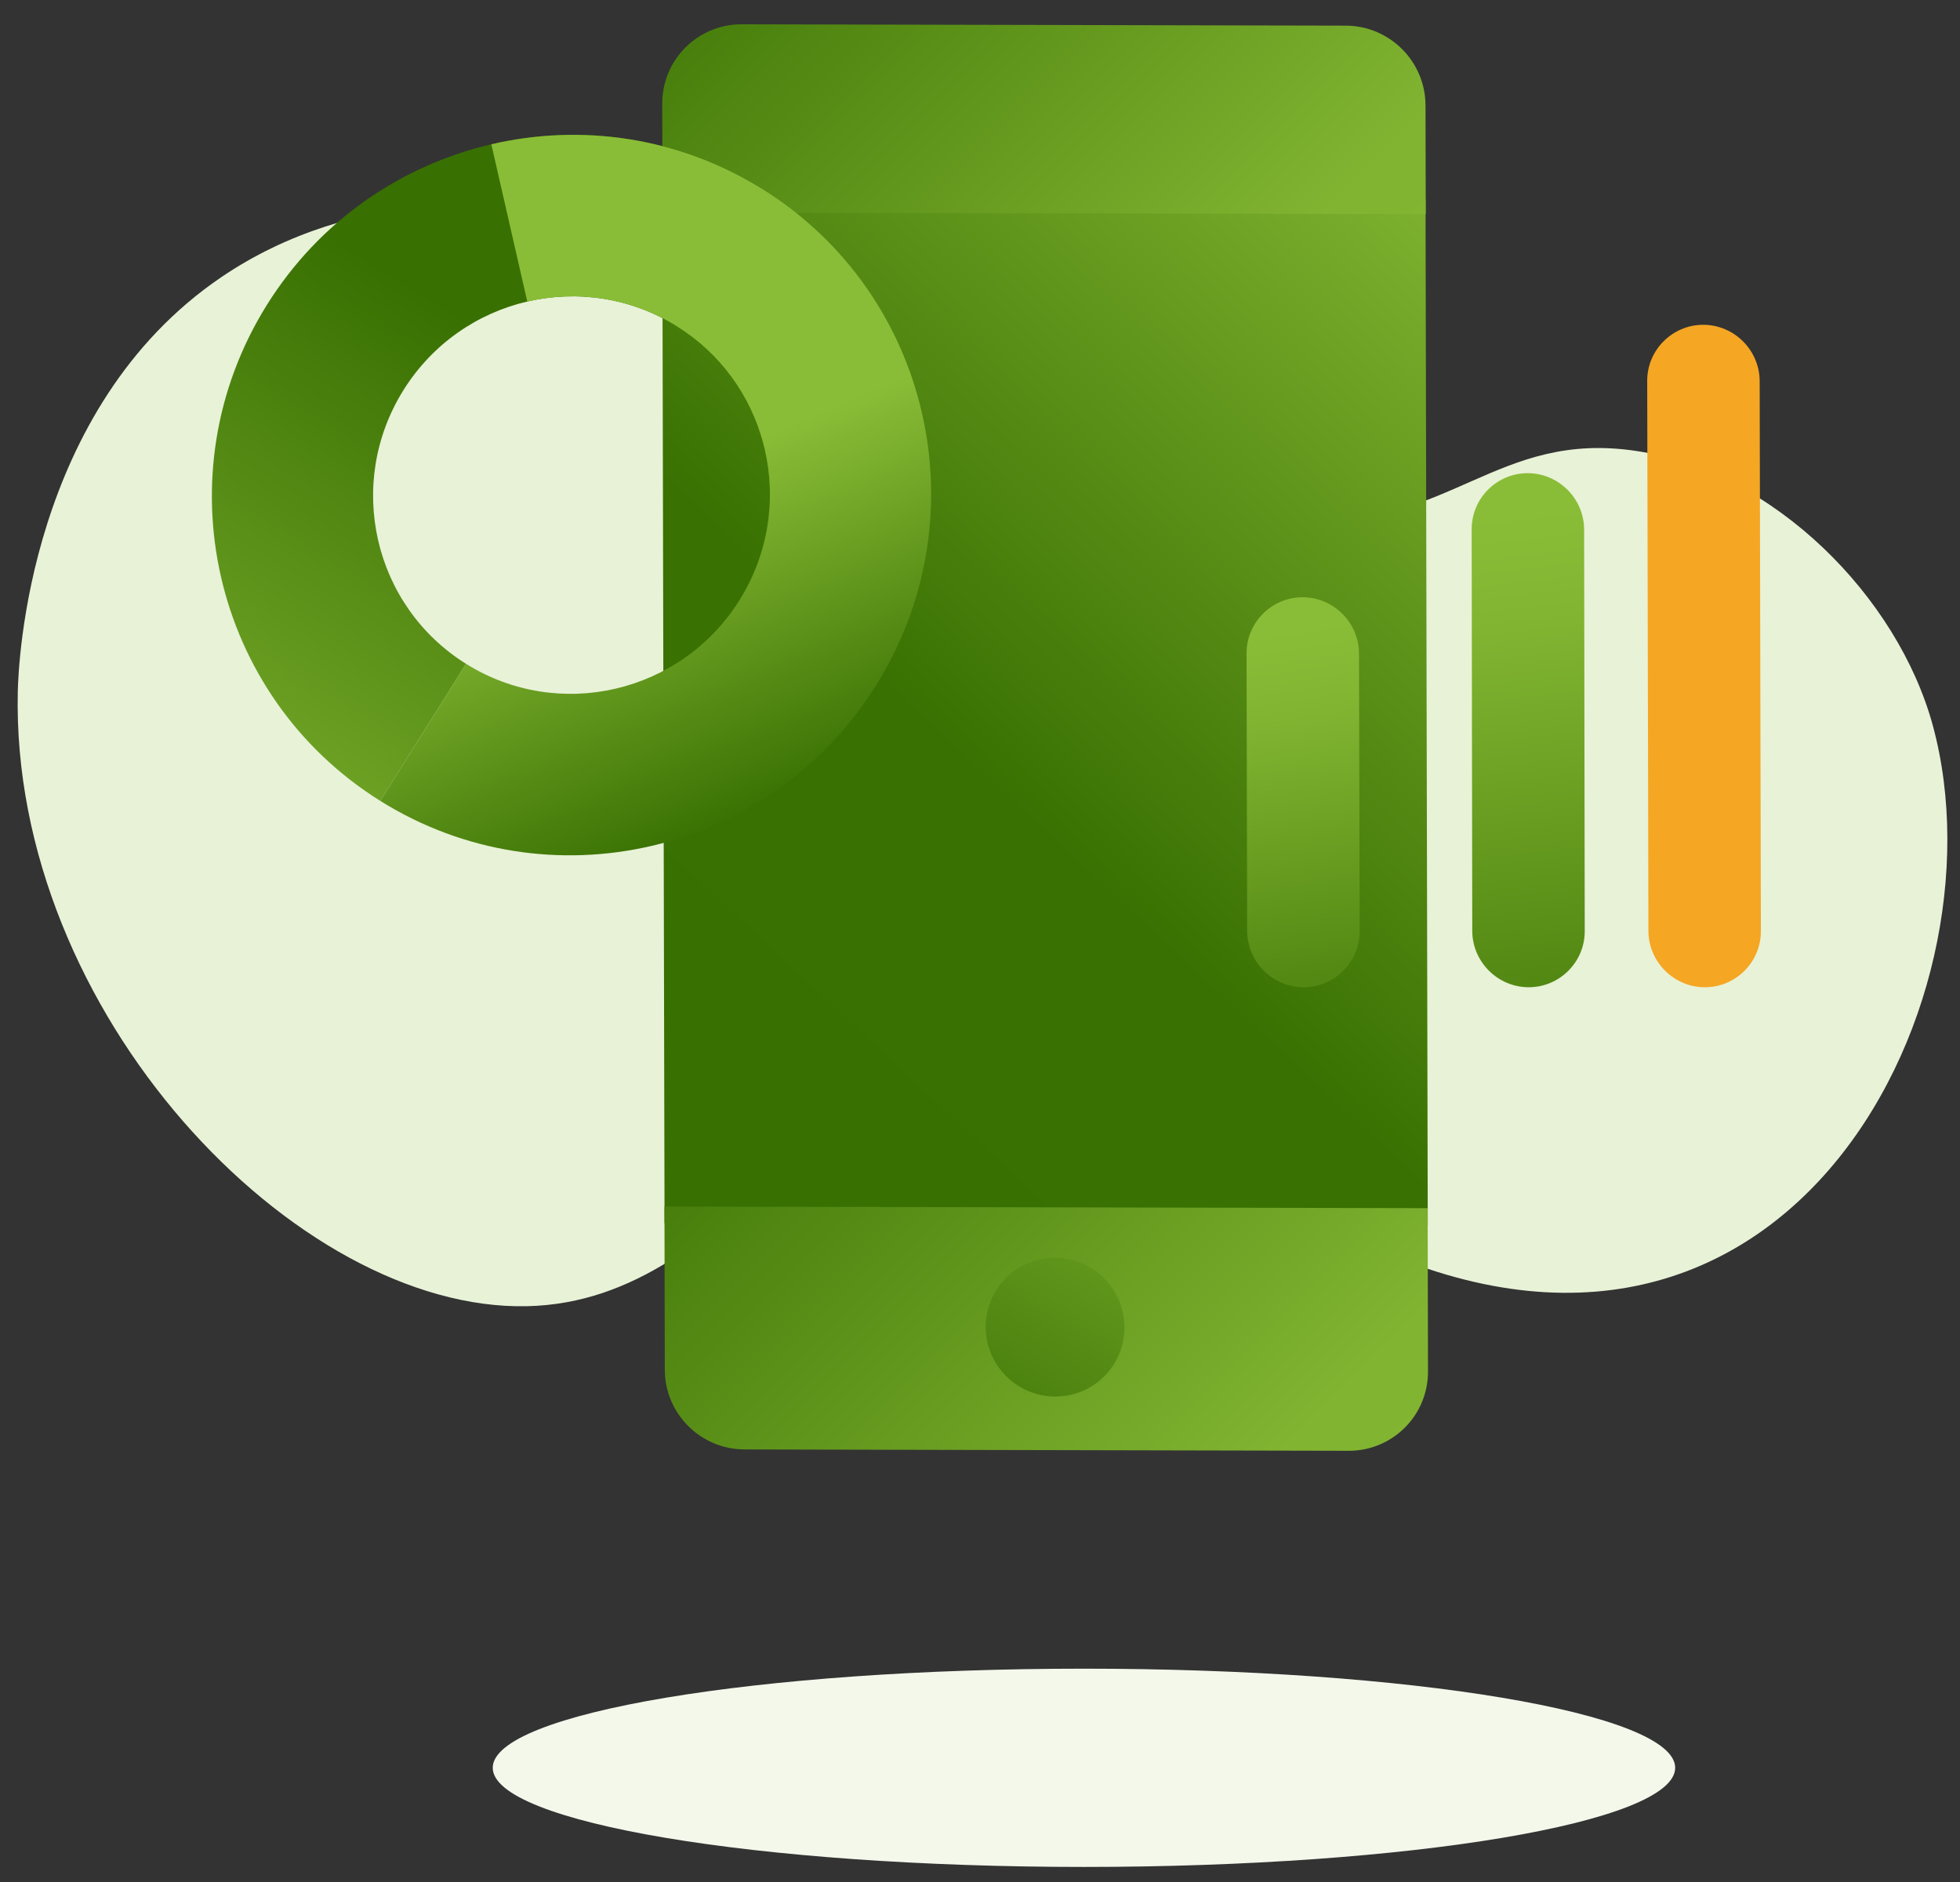 <svg xmlns="http://www.w3.org/2000/svg" xmlns:xlink="http://www.w3.org/1999/xlink" width="76" height="73" viewBox="0 0 76 73">
    <rect x="0" y="0" width="76" height="73" fill="#333333" stroke="none"/>
    <defs>
        <linearGradient id="prefix__b" x1="60.273%" x2="51.389%" y1="99.564%" y2="-157.392%">
            <stop offset="0%" stop-color="#387002"/>
            <stop offset="16.462%" stop-color="#397102"/>
            <stop offset="40.278%" stop-color="#81B431"/>
            <stop offset="100%" stop-color="#8ABD37"/>
            <stop offset="100%" stop-color="#8ABD37"/>
        </linearGradient>
        <linearGradient id="prefix__c" x1="-24.851%" x2="257.834%" y1="0%" y2="0%">
            <stop offset="0%" stop-color="#387002"/>
            <stop offset="40.278%" stop-color="#81B431"/>
            <stop offset="100%" stop-color="#8ABD37"/>
        </linearGradient>
        <linearGradient id="prefix__d" x1="-24.851%" x2="257.834%" y1="0%" y2="0%">
            <stop offset="0%" stop-color="#387002"/>
            <stop offset="40.278%" stop-color="#81B431"/>
            <stop offset="100%" stop-color="#8ABD37"/>
        </linearGradient>
        <linearGradient id="prefix__e" x1="-106.864%" x2="-328.538%" y1="247.716%" y2="-646.355%">
            <stop offset="0%" stop-color="#387002"/>
            <stop offset="40.278%" stop-color="#81B431"/>
            <stop offset="100%" stop-color="#8ABD37"/>
        </linearGradient>
        <linearGradient id="prefix__g" x1="37.011%" x2="257.834%" y1="39.022%" y2="37.609%">
            <stop offset="0%" stop-color="#387002"/>
            <stop offset="40.278%" stop-color="#81B431"/>
            <stop offset="100%" stop-color="#8ABD37"/>
        </linearGradient>
        <linearGradient id="prefix__i" x1="32.247%" x2="66.248%" y1="40.111%" y2="-1.339%">
            <stop offset="0%" stop-color="#8ABD37"/>
            <stop offset="100%" stop-color="#387002"/>
        </linearGradient>
        <linearGradient id="prefix__j" x1="57.563%" x2="48.438%" y1="138.509%" y2="7.251%">
            <stop offset="0%" stop-color="#387002"/>
            <stop offset="82.828%" stop-color="#81B431"/>
            <stop offset="100%" stop-color="#8ABD37"/>
        </linearGradient>
        <linearGradient id="prefix__k" x1="54.807%" x2="49.007%" y1="138.509%" y2="7.251%">
            <stop offset="0%" stop-color="#387002"/>
            <stop offset="82.828%" stop-color="#81B431"/>
            <stop offset="100%" stop-color="#8ABD37"/>
        </linearGradient>
        <path id="prefix__a" d="M32.147 6.998L11.174 27.879 39.363 55.944 60.334 35.063z"/>
        <path id="prefix__f" d="M21.704 14.234c0 4.244-3.455 7.684-7.717 7.684s-7.717-3.44-7.717-7.684H0C0 21.925 6.262 28.16 13.987 28.16c7.725 0 13.987-6.235 13.987-13.926h-6.27z"/>
        <path id="prefix__h" d="M8.325 9.014c-1.276 1.37-2.055 3.205-2.055 5.22 0 2.122.864 4.043 2.26 5.433l-4.434 4.414C1.566 21.561 0 18.08 0 14.234c0-3.845 1.565-7.326 4.096-9.846l.266-.258C6.869 1.762 10.258.31 13.987.31c7.725 0 13.987 6.235 13.987 13.925h-6.27c0-4.243-3.455-7.683-7.717-7.683-2.131 0-4.06.86-5.457 2.25z"/>
    </defs>
    <g fill="none" fill-rule="evenodd">
        <g>
            <path fill="#F3F8EB" d="M67.162 62.969c0 2.123-10.264 3.845-22.925 3.845-12.66 0-22.925-1.722-22.925-3.845s10.264-3.844 22.925-3.844c12.661 0 22.925 1.721 22.925 3.844" transform="translate(-7 -20.314) translate(4.794 25.906)"/>
            <path fill="#E8F2D7" d="M2.896 21.227c.023-1.049.402-10.98 7.887-16.067 10.196-6.928 25.498.625 26.94 1.361 7.334 3.739 8.669 7.891 14.772 8.141 5.948.244 7.747-3.575 13.154-2.765 5.348.8 10.153 5.67 11.506 10.66 2.97 10.96-6.022 28.446-23.1 19.553-5.08-2.644-5.976-6.052-11.492-6.765-8.305-1.074-11.471 9.532-19.923 9.722-8.964.201-20.03-11.401-19.744-23.84" transform="translate(-7 -20.314) translate(4.794 25.906)"/>
        </g>
        <g transform="translate(-7 -20.314) rotate(45 21.805 53.89)">
            <use fill="url(#prefix__b)" fill-rule="nonzero" xlink:href="#prefix__a"/>
            <g fill-rule="nonzero">
                <path fill="url(#prefix__c)" d="M25.303 4.344l-2.989-2.976c-1.208-1.202-3.167-1.202-4.374 0L1.34 17.894c-1.207 1.202-1.207 3.153 0 4.355l2.99 2.976L25.303 4.344z" transform="translate(7.256 3.054)"/>
                <path fill="url(#prefix__d)" d="M57.102 36.019l-4.487-4.467-20.971 20.88 4.485 4.466c1.208 1.203 3.167 1.203 4.373 0l16.599-16.525c1.21-1.202 1.21-3.152.001-4.354" transform="translate(7.256 3.054)"/>
                <path fill="url(#prefix__e)" d="M45.663 42.346c1.49 0 2.696 1.202 2.696 2.685 0 1.482-1.207 2.684-2.696 2.684s-2.696-1.202-2.696-2.684c0-1.483 1.207-2.685 2.696-2.685" transform="translate(7.256 3.054)"/>
            </g>
            <g transform="rotate(77 .146 28.174)">
                <use fill="url(#prefix__g)" fill-rule="nonzero" xlink:href="#prefix__f"/>
                <use fill="url(#prefix__i)" fill-rule="nonzero" xlink:href="#prefix__h"/>
            </g>
            <g>
                <path fill="url(#prefix__j)" fill-rule="nonzero" d="M7.833 33.91c-1.198.06-2.231-.87-2.297-2.067L4.95 21.095c-.065-1.198.861-2.227 2.059-2.287 1.198-.06 2.231.87 2.296 2.068l.588 10.748c.065 1.198-.862 2.227-2.06 2.287" transform="translate(37.63 .256) rotate(-42 7.42 26.36)"/>
                <path fill="url(#prefix__k)" fill-rule="nonzero" d="M10.132 26.373l-.838-15.554c-.066-1.198.86-2.227 2.058-2.287 1.198-.06 2.231.87 2.297 2.068l.839 15.554c.065 1.197-.861 2.226-2.06 2.286-1.197.06-2.23-.87-2.296-2.067z" transform="translate(37.63 .256) rotate(-42 11.89 18.486)"/>
                <path fill="#F5A623" d="M23.781 20.693c-.85.846-2.24.846-3.09 0L5.574 5.643c-.85-.846-.85-2.23 0-3.077.85-.846 2.24-.846 3.09 0l15.117 15.05c.85.846.85 2.23 0 3.077" transform="translate(37.63 .256)"/>
            </g>
        </g>
    </g>
</svg>
